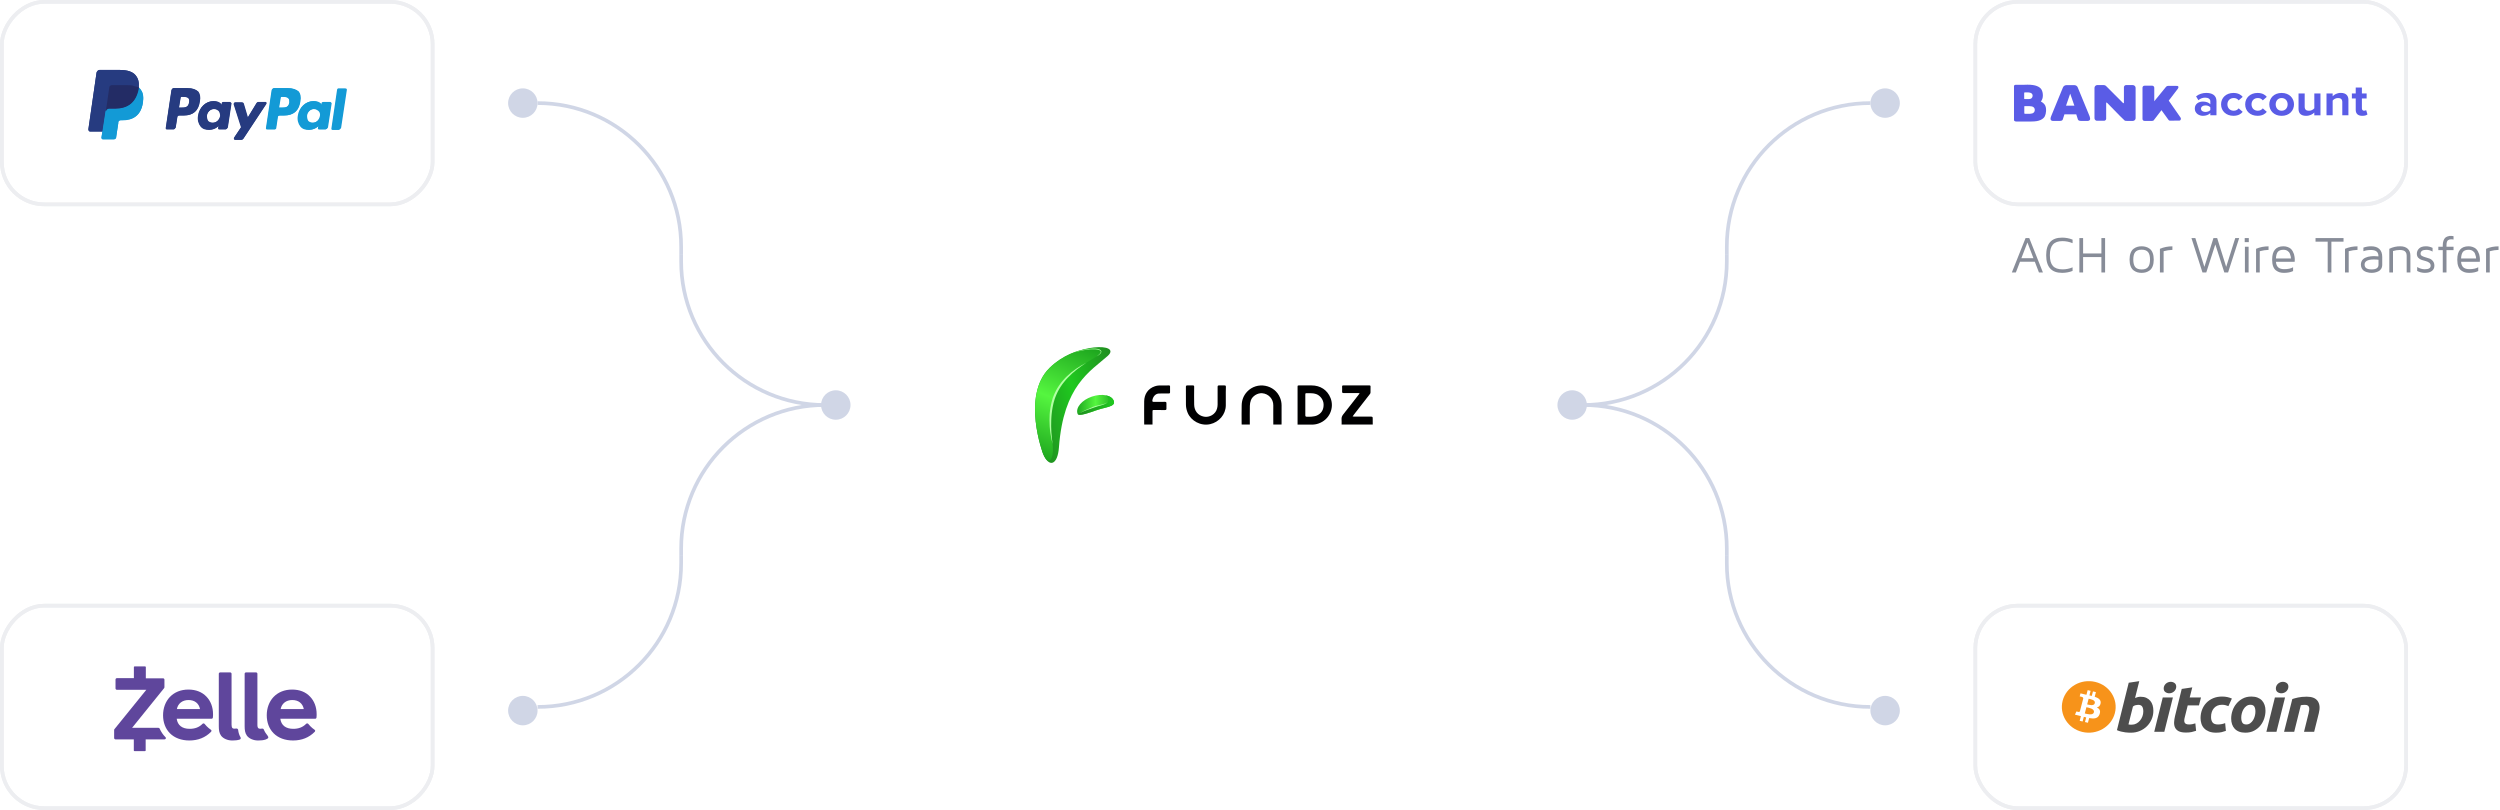 <svg width="679" height="220" viewBox="0 0 679 220" fill="none" xmlns="http://www.w3.org/2000/svg">
<g filter="url(#filter0_d)">
<rect x="251" y="82" width="152" height="56" rx="12" fill="white"/>
</g>
<rect x="-0.5" y="0.5" width="117" height="55" rx="11.5" transform="matrix(-1 0 0 1 117 0)" stroke="#EDEEF1"/>
<rect x="536.5" y="0.5" width="117" height="55" rx="11.5" stroke="#EDEEF1"/>
<rect x="-0.5" y="0.5" width="117" height="55" rx="11.5" transform="matrix(-1 0 0 1 117 0)" stroke="#EDEEF1"/>
<rect x="536.5" y="0.5" width="117" height="55" rx="11.5" stroke="#EDEEF1"/>
<rect x="-0.5" y="0.5" width="117" height="55" rx="11.5" transform="matrix(-1 0 0 1 117 164)" stroke="#EDEEF1"/>
<rect x="536.5" y="164.5" width="117" height="55" rx="11.5" stroke="#EDEEF1"/>
<rect x="-0.5" y="0.5" width="117" height="55" rx="11.5" transform="matrix(-1 0 0 1 117 164)" stroke="#EDEEF1"/>
<rect x="536.5" y="164.5" width="117" height="55" rx="11.5" stroke="#EDEEF1"/>
<path d="M546.417 74L550.143 64.662H551.147L554.859 74H553.779L552.658 71.088H548.632L547.511 74H546.417ZM549.008 70.124H552.282L550.648 65.852L549.008 70.124ZM560.068 74.109C557.184 74.109 555.741 72.514 555.741 69.324C555.741 66.134 557.184 64.539 560.068 64.539C561.066 64.539 562.014 64.719 562.912 65.079V66.05C562.023 65.676 561.112 65.489 560.178 65.489C558.993 65.489 558.125 65.797 557.573 66.412C557.022 67.027 556.746 67.998 556.746 69.324C556.746 70.65 557.022 71.621 557.573 72.236C558.125 72.852 558.993 73.159 560.178 73.159C561.13 73.159 562.042 72.977 562.912 72.612V73.583C562.019 73.934 561.082 74.109 560.103 74.109C560.089 74.109 560.077 74.109 560.068 74.109ZM564.758 74V64.662H565.77V68.846H570.739V64.662H571.744V74H570.739V69.816H565.77V74H564.758ZM578.683 72.318C578.487 71.817 578.389 71.211 578.389 70.5C578.389 69.789 578.487 69.185 578.683 68.689C578.879 68.187 579.145 67.814 579.482 67.567C579.82 67.321 580.161 67.148 580.508 67.048C580.859 66.943 581.244 66.891 581.663 66.891C582.087 66.891 582.474 66.943 582.825 67.048C583.181 67.148 583.527 67.321 583.864 67.567C584.201 67.814 584.468 68.187 584.664 68.689C584.86 69.185 584.958 69.789 584.958 70.5C584.958 71.211 584.86 71.817 584.664 72.318C584.468 72.815 584.201 73.186 583.864 73.433C583.527 73.679 583.181 73.854 582.825 73.959C582.474 74.059 582.087 74.109 581.663 74.109C581.244 74.109 580.859 74.059 580.508 73.959C580.161 73.854 579.82 73.679 579.482 73.433C579.145 73.186 578.879 72.815 578.683 72.318ZM579.94 68.456C579.58 68.884 579.4 69.566 579.4 70.5C579.4 71.434 579.58 72.116 579.94 72.544C580.3 72.972 580.877 73.186 581.67 73.186C582.463 73.186 583.039 72.975 583.399 72.551C583.764 72.127 583.946 71.443 583.946 70.5C583.946 69.557 583.764 68.873 583.399 68.449C583.039 68.025 582.463 67.814 581.67 67.814C580.877 67.814 580.3 68.028 579.94 68.456ZM586.633 74V67.574C587.686 67.128 588.816 66.904 590.023 66.904V67.868C589.258 67.886 588.463 68.007 587.638 68.231V74H586.633ZM595.198 64.662H596.258L598.712 72.476L601.173 64.662H602.185L604.632 72.476L607.093 64.662H608.159L605.151 74H604.126L601.679 66.385L599.225 74H598.192L595.198 64.662ZM609.663 65.769V64.662H610.777V65.769H609.663ZM609.718 74H610.723V67.014H609.718V74ZM612.746 74V67.574C613.799 67.128 614.929 66.904 616.137 66.904V67.868C615.371 67.886 614.576 68.007 613.751 68.231V74H612.746ZM617.114 70.596C617.114 70.587 617.114 70.571 617.114 70.548C617.114 70.525 617.114 70.507 617.114 70.493C617.114 68.091 618.137 66.891 620.184 66.891C620.612 66.891 620.999 66.959 621.346 67.096C621.697 67.228 621.975 67.385 622.18 67.567C622.385 67.75 622.565 67.989 622.72 68.285C622.875 68.577 622.984 68.825 623.048 69.03C623.116 69.235 623.169 69.484 623.205 69.775C623.242 70.058 623.26 70.236 623.26 70.309V70.609L623.232 71.102H618.14C618.203 71.803 618.418 72.314 618.782 72.633C619.147 72.947 619.687 73.105 620.402 73.105C621.419 73.105 622.218 72.931 622.802 72.585V73.624C622.127 73.948 621.309 74.109 620.348 74.109C620.334 74.109 620.32 74.109 620.307 74.109C619.896 74.109 619.521 74.061 619.179 73.966C618.837 73.866 618.5 73.695 618.167 73.453C617.839 73.212 617.581 72.849 617.395 72.366C617.208 71.879 617.114 71.288 617.114 70.596ZM618.14 70.206H622.228C622.228 70.046 622.207 69.869 622.166 69.673C622.13 69.477 622.052 69.226 621.934 68.921C621.82 68.611 621.61 68.353 621.305 68.148C621.004 67.943 620.63 67.841 620.184 67.841C619.491 67.841 618.987 68.021 618.673 68.381C618.363 68.741 618.185 69.349 618.14 70.206ZM628.899 65.64V64.662H636.501V65.64H633.206V74H632.201V65.64H628.899ZM636.904 74V67.574C637.957 67.128 639.087 66.904 640.295 66.904V67.868C639.529 67.886 638.734 68.007 637.909 68.231V74H636.904ZM641.218 71.86C641.218 71.541 641.275 71.257 641.389 71.006C641.507 70.751 641.651 70.546 641.819 70.391C641.988 70.231 642.202 70.097 642.462 69.987C642.722 69.873 642.952 69.791 643.152 69.741C643.353 69.686 643.59 69.645 643.863 69.618C644.141 69.591 644.337 69.575 644.451 69.57C644.57 69.566 644.709 69.564 644.868 69.564L645.989 69.632C645.989 69.007 645.816 68.563 645.47 68.299C645.128 68.03 644.62 67.895 643.945 67.895C643.189 67.895 642.507 68.007 641.901 68.231V67.253C642.59 67.011 643.289 66.891 644 66.891C644.98 66.891 645.727 67.139 646.242 67.636C646.757 68.128 647.015 68.85 647.015 69.803V71.901C647.015 72.348 646.91 72.731 646.7 73.05C646.495 73.364 646.229 73.592 645.9 73.733C645.577 73.875 645.271 73.973 644.984 74.027C644.702 74.082 644.422 74.109 644.144 74.109C643.929 74.109 643.708 74.096 643.48 74.068C643.257 74.041 643.002 73.98 642.715 73.884C642.432 73.784 642.186 73.658 641.977 73.508C641.767 73.353 641.587 73.134 641.437 72.852C641.291 72.564 641.218 72.234 641.218 71.86ZM642.223 71.86C642.223 72.735 642.856 73.173 644.123 73.173C644.128 73.173 644.134 73.173 644.144 73.173C645.383 73.173 646.003 72.749 646.003 71.901V70.555C645.693 70.5 645.278 70.473 644.759 70.473C643.068 70.473 642.223 70.935 642.223 71.86ZM648.936 74V67.574C649.852 67.118 650.836 66.891 651.889 66.891C652.768 66.891 653.45 67.114 653.933 67.561C654.42 68.007 654.664 68.636 654.664 69.447V74H653.652V69.447C653.652 69.251 653.632 69.078 653.591 68.928C653.55 68.773 653.47 68.609 653.352 68.436C653.233 68.262 653.042 68.13 652.777 68.039C652.513 67.943 652.18 67.895 651.779 67.895C651.191 67.895 650.578 67.989 649.94 68.176V74H648.936ZM656.414 68.921C656.414 68.36 656.617 67.882 657.022 67.485C657.433 67.089 658.057 66.891 658.896 66.891C659.493 66.891 660.09 67.034 660.687 67.321V68.333C660.153 68.014 659.593 67.855 659.005 67.855C657.952 67.855 657.426 68.21 657.426 68.921C657.426 69.162 657.553 69.358 657.809 69.509C658.064 69.655 658.376 69.778 658.745 69.878C659.114 69.974 659.483 70.09 659.853 70.227C660.222 70.363 660.534 70.596 660.789 70.924C661.049 71.247 661.179 71.662 661.179 72.168C661.179 72.774 660.951 73.25 660.495 73.597C660.044 73.939 659.417 74.109 658.615 74.109C657.84 74.109 657.136 73.934 656.503 73.583V72.517C657.173 72.927 657.863 73.132 658.574 73.132C659.636 73.132 660.167 72.811 660.167 72.168C660.167 71.822 660.039 71.55 659.784 71.355C659.529 71.159 659.217 71.013 658.848 70.917C658.479 70.817 658.109 70.71 657.74 70.596C657.371 70.477 657.057 70.281 656.797 70.008C656.542 69.73 656.414 69.368 656.414 68.921ZM662.252 67.936V67.014H663.455V66.638C663.455 66.155 663.517 65.74 663.64 65.394C663.767 65.047 663.911 64.792 664.07 64.628C664.23 64.464 664.433 64.336 664.679 64.245C664.929 64.149 665.118 64.097 665.246 64.088C665.378 64.079 665.533 64.074 665.711 64.074C665.962 64.074 666.185 64.102 666.381 64.156V65.052C666.194 65.015 666.025 64.997 665.875 64.997C665.652 64.997 665.481 65.006 665.362 65.024C665.248 65.043 665.109 65.1 664.945 65.195C664.781 65.287 664.66 65.453 664.583 65.694C664.506 65.931 664.467 66.241 664.467 66.624V67.014H666.381V67.936H664.467V74H663.455V67.936H662.252ZM667.399 70.596C667.399 70.587 667.399 70.571 667.399 70.548C667.399 70.525 667.399 70.507 667.399 70.493C667.399 68.091 668.423 66.891 670.469 66.891C670.897 66.891 671.285 66.959 671.631 67.096C671.982 67.228 672.26 67.385 672.465 67.567C672.67 67.75 672.85 67.989 673.005 68.285C673.16 68.577 673.269 68.825 673.333 69.03C673.401 69.235 673.454 69.484 673.49 69.775C673.527 70.058 673.545 70.236 673.545 70.309V70.609L673.518 71.102H668.425C668.489 71.803 668.703 72.314 669.067 72.633C669.432 72.947 669.972 73.105 670.688 73.105C671.704 73.105 672.504 72.931 673.087 72.585V73.624C672.412 73.948 671.594 74.109 670.633 74.109C670.619 74.109 670.605 74.109 670.592 74.109C670.182 74.109 669.806 74.061 669.464 73.966C669.122 73.866 668.785 73.695 668.452 73.453C668.124 73.212 667.867 72.849 667.68 72.366C667.493 71.879 667.399 71.288 667.399 70.596ZM668.425 70.206H672.513C672.513 70.046 672.492 69.869 672.451 69.673C672.415 69.477 672.337 69.226 672.219 68.921C672.105 68.611 671.895 68.353 671.59 68.148C671.289 67.943 670.915 67.841 670.469 67.841C669.776 67.841 669.272 68.021 668.958 68.381C668.648 68.741 668.47 69.349 668.425 70.206ZM675.213 74V67.574C676.266 67.128 677.396 66.904 678.604 66.904V67.868C677.838 67.886 677.043 68.007 676.218 68.231V74H675.213Z" fill="#878C98"/>
<path d="M361.38 108.11C360.506 105.916 358.614 104.681 356.218 104.681C355.106 104.681 354.008 104.681 352.896 104.681C352.42 104.681 352.42 104.681 352.42 105.141C352.42 108.399 352.42 111.67 352.42 114.929C352.42 115.047 352.42 115.152 352.42 115.323C353.717 115.323 354.974 115.31 356.218 115.323C356.867 115.336 357.475 115.244 358.084 115.034C360.996 114.062 362.478 110.895 361.38 108.11ZM357.687 112.84C357.237 113.05 356.695 113.103 356.192 113.168C355.781 113.221 355.371 113.168 354.961 113.181C354.643 113.195 354.524 113.089 354.524 112.761C354.537 111.841 354.524 110.922 354.524 109.989C354.524 109.082 354.524 108.163 354.524 107.256C354.524 106.796 354.537 106.783 355.001 106.796C355.821 106.796 356.642 106.744 357.449 107.02C358.534 107.387 359.447 108.544 359.487 109.779C359.54 111.198 358.971 112.249 357.687 112.84Z" fill="#000001"/>
<path d="M372.838 115.31C369.992 115.31 367.226 115.31 364.381 115.31C364.381 114.837 364.408 114.377 364.368 113.917C364.315 113.352 364.513 112.932 364.871 112.485C366.313 110.685 367.716 108.859 369.132 107.033C369.185 106.967 369.198 106.901 369.265 106.783C369.093 106.77 368.947 106.757 368.815 106.757C367.531 106.757 366.247 106.744 364.963 106.757C364.633 106.757 364.5 106.678 364.513 106.336C364.54 105.89 364.527 105.443 364.513 105.009C364.513 104.799 364.566 104.681 364.805 104.681C367.187 104.681 369.569 104.681 371.938 104.681C372.176 104.681 372.242 104.773 372.242 104.996C372.229 105.535 372.256 106.074 372.229 106.612C372.229 106.757 372.163 106.914 372.07 107.02C370.641 108.872 369.198 110.711 367.756 112.564C367.637 112.722 367.531 112.879 367.372 113.103C367.597 113.129 367.729 113.155 367.875 113.155C369.37 113.155 370.866 113.168 372.361 113.155C372.705 113.155 372.851 113.247 372.825 113.602C372.811 114.154 372.838 114.719 372.838 115.31Z" fill="#000001"/>
<path d="M332.927 107.782C332.927 108.57 332.94 109.345 332.927 110.133C332.887 112.603 331.061 114.666 328.665 115.205C326.085 115.783 323.477 114.272 322.578 112.13C322.286 111.434 322.114 110.711 322.101 109.962C322.075 108.333 322.101 106.717 322.088 105.088C322.088 104.76 322.207 104.668 322.511 104.681C322.988 104.707 323.477 104.707 323.954 104.681C324.258 104.668 324.338 104.786 324.338 105.062C324.324 106.691 324.298 108.307 324.338 109.936C324.377 111.539 325.304 112.84 327.011 113.168C328.44 113.444 330.174 112.564 330.571 110.895C330.651 110.554 330.703 110.212 330.703 109.871C330.717 108.281 330.717 106.691 330.703 105.101C330.703 104.786 330.783 104.668 331.114 104.681C331.577 104.707 332.053 104.707 332.53 104.681C332.887 104.655 332.967 104.799 332.953 105.128C332.914 106.008 332.927 106.888 332.927 107.782Z" fill="#000001"/>
<path d="M348.064 115.31C347.31 115.31 346.595 115.31 345.828 115.31C345.828 115.166 345.828 115.021 345.828 114.89C345.828 113.3 345.801 111.71 345.828 110.121C345.854 108.347 344.531 106.928 342.784 106.797C341.58 106.705 340.163 107.546 339.74 108.715C339.568 109.188 339.462 109.713 339.462 110.213C339.422 111.763 339.449 113.326 339.449 114.877C339.449 115.008 339.449 115.153 339.449 115.31C338.694 115.31 337.98 115.31 337.239 115.31C337.225 115.192 337.225 115.074 337.225 114.969C337.225 113.34 337.199 111.724 337.239 110.094C337.265 108.702 337.728 107.454 338.694 106.403C341.381 103.512 346.238 104.419 347.681 108.071C347.932 108.715 348.078 109.372 348.078 110.081C348.064 111.697 348.078 113.313 348.078 114.916C348.064 115.034 348.064 115.166 348.064 115.31Z" fill="#000001"/>
<path d="M313.021 115.311C312.24 115.311 311.525 115.311 310.771 115.311C310.758 115.18 310.758 115.049 310.758 114.93C310.758 112.96 310.731 110.976 310.758 109.005C310.784 107.1 311.79 105.523 313.683 104.906C314.04 104.788 314.411 104.709 314.781 104.696C315.681 104.669 316.568 104.696 317.468 104.682C317.719 104.682 317.799 104.774 317.785 105.011C317.772 105.51 317.772 106.023 317.785 106.522C317.799 106.785 317.693 106.863 317.428 106.863C316.554 106.863 315.681 106.877 314.821 106.877C313.802 106.877 313.1 107.796 312.981 108.755C312.942 109.031 313.047 109.15 313.352 109.15C314.358 109.136 315.35 109.163 316.356 109.136C316.687 109.136 316.819 109.215 316.806 109.557C316.779 110.017 316.779 110.463 316.806 110.923C316.832 111.291 316.687 111.383 316.343 111.37C315.403 111.344 314.463 111.357 313.524 111.357C313.021 111.357 313.021 111.357 313.021 111.869C313.021 112.868 313.021 113.853 313.021 114.852C313.021 114.996 313.021 115.141 313.021 115.311Z" fill="#000001"/>
<path d="M302.525 108.977C302.948 110.449 300.394 110.54 297.959 111.381C295.458 112.235 292.93 113.168 292.652 112.34C292.096 110.711 293.843 108.635 296.569 107.716C299.296 106.783 302.048 107.322 302.525 108.977Z" fill="url(#paint0_linear)"/>
<path d="M302.525 108.977C302.287 108.136 301.453 107.584 300.342 107.361C300.673 107.624 300.911 107.952 301.03 108.333C301.453 109.805 298.899 109.897 296.464 110.738C295.194 111.171 293.817 111.92 292.719 112.446C293.222 113.05 295.604 112.183 297.96 111.368C300.395 110.541 302.962 110.462 302.525 108.977Z" fill="url(#paint1_linear)"/>
<path d="M283.295 123.245C284.989 127.266 287.279 126.188 287.61 121.511C288.84 104.655 296.185 100.818 300.844 96.68C304.827 93.132 292.149 92.962 285.055 99.938C277.366 107.506 283.295 123.245 283.295 123.245Z" fill="url(#paint2_linear)"/>
<path d="M283.295 123.245C285.002 127.371 286.564 124.231 285.744 119.632C282.819 103.012 293.552 99.833 298.594 96.299C301.254 94.42 292.149 92.961 285.055 99.938C277.366 107.506 283.295 123.245 283.295 123.245Z" fill="url(#paint3_linear)"/>
<path d="M285.89 120.605C285.599 119.567 285.4 118.489 285.255 117.412L285.162 116.597L285.096 115.783C285.069 115.244 285.043 114.692 285.043 114.154C285.043 113.063 285.096 111.973 285.281 110.882L285.347 110.475L285.427 110.068C285.48 109.805 285.533 109.529 285.599 109.266L285.824 108.478C285.837 108.412 285.863 108.347 285.877 108.281L285.943 108.084L286.088 107.69C286.486 106.665 286.975 105.666 287.61 104.76C287.756 104.523 287.928 104.313 288.087 104.09L288.338 103.761L288.603 103.446C288.775 103.236 288.96 103.026 289.146 102.828L289.437 102.526C289.529 102.421 289.622 102.329 289.728 102.237C290.509 101.475 291.369 100.779 292.269 100.161C293.169 99.544 294.108 98.992 295.075 98.493C294.175 99.097 293.275 99.715 292.428 100.385C291.581 101.055 290.773 101.777 290.046 102.553C289.675 102.947 289.318 103.341 289 103.761L288.749 104.077L288.51 104.392C288.352 104.615 288.193 104.825 288.06 105.049C287.478 105.942 287.002 106.901 286.631 107.887L286.499 108.255L286.433 108.438C286.406 108.504 286.393 108.57 286.38 108.636L286.155 109.398C286.088 109.647 286.036 109.91 285.983 110.173L285.903 110.567L285.837 110.961L285.771 111.355C285.744 111.487 285.731 111.618 285.718 111.749L285.625 112.551C285.599 112.814 285.586 113.089 285.559 113.352C285.533 113.615 285.533 113.891 285.519 114.154C285.44 116.308 285.572 118.463 285.89 120.605Z" fill="#B2FFA4"/>
<path d="M291.355 95.812C292.136 95.537 292.944 95.3 293.764 95.116C294.585 94.932 295.405 94.775 296.239 94.709C296.662 94.669 297.073 94.656 297.496 94.683C297.92 94.709 298.343 94.761 298.74 94.972C298.793 94.998 298.833 95.037 298.873 95.064C298.912 95.09 298.965 95.129 299.005 95.182C299.084 95.274 299.137 95.392 299.124 95.523C299.124 95.642 299.071 95.747 299.018 95.852C298.965 95.944 298.899 96.036 298.82 96.101C298.515 96.404 298.158 96.627 297.801 96.837C297.973 96.719 298.131 96.588 298.29 96.456C298.449 96.325 298.608 96.18 298.727 96.036C298.859 95.878 298.978 95.707 298.978 95.537C298.978 95.445 298.939 95.366 298.886 95.313C298.859 95.287 298.82 95.261 298.78 95.221C298.74 95.195 298.701 95.169 298.661 95.142C298.489 95.05 298.29 94.998 298.092 94.958C297.893 94.919 297.695 94.893 297.483 94.88C297.073 94.853 296.662 94.853 296.239 94.88C295.405 94.932 294.585 95.05 293.764 95.221C293.354 95.3 292.957 95.405 292.547 95.51C292.163 95.576 291.752 95.694 291.355 95.812Z" fill="#B2FFA4"/>
<path d="M293.236 112.209C293.832 111.841 294.454 111.539 295.089 111.25C295.724 110.961 296.373 110.685 297.021 110.435C297.352 110.304 297.696 110.225 298.04 110.146L299.059 109.923C299.404 109.844 299.734 109.765 300.065 109.647C300.383 109.529 300.714 109.384 300.939 109.108C300.74 109.397 300.423 109.581 300.105 109.726C299.787 109.87 299.443 109.976 299.112 110.081L298.107 110.37C297.935 110.422 297.776 110.475 297.617 110.527C297.458 110.58 297.299 110.646 297.127 110.698C296.466 110.908 295.804 111.132 295.155 111.381C294.494 111.618 293.845 111.881 293.236 112.209Z" fill="#B2FFA4"/>
<path d="M185 69V67C185 45.461 167.539 28 146 28V28" stroke="#D0D6E6"/>
<path d="M469 69V67C469 45.461 486.461 28 508 28V28" stroke="#D0D6E6"/>
<path d="M185 151V149C185 127.461 202.461 110 224 110V110" stroke="#D0D6E6"/>
<path d="M469 151V149C469 127.461 451.539 110 430 110V110" stroke="#D0D6E6"/>
<path d="M185 69L185 71C185 92.539 202.461 110 224 110V110" stroke="#D0D6E6"/>
<path d="M469 69L469 71C469 92.539 451.539 110 430 110V110" stroke="#D0D6E6"/>
<path d="M185 151L185 153C185 174.539 167.539 192 146 192V192" stroke="#D0D6E6"/>
<path d="M469 151L469 153C469 174.539 486.461 192 508 192V192" stroke="#D0D6E6"/>
<circle cx="142" cy="28" r="4" transform="rotate(-180 142 28)" fill="#D0D6E6"/>
<circle r="4" transform="matrix(1 0 0 -1 512 28)" fill="#D0D6E6"/>
<circle cx="142" cy="193" r="4" transform="rotate(-180 142 193)" fill="#D0D6E6"/>
<circle r="4" transform="matrix(1 0 0 -1 512 193)" fill="#D0D6E6"/>
<circle r="4" transform="matrix(-1 0 0 1 227 110)" fill="#D0D6E6"/>
<circle cx="427" cy="110" r="4" fill="#D0D6E6"/>
<path d="M574.396 193.693C573.42 197.443 569.455 199.726 565.539 198.79C561.625 197.855 559.242 194.057 560.219 190.307C561.195 186.557 565.16 184.275 569.074 185.209C572.99 186.144 575.372 189.943 574.396 193.693Z" fill="#F7931A"/>
<path d="M570.53 191.003C570.675 190.071 569.935 189.57 568.923 189.236L569.251 187.975L568.449 187.783L568.129 189.012C567.919 188.961 567.702 188.914 567.487 188.867L567.809 187.63L567.008 187.439L566.679 188.7C566.505 188.662 566.333 188.625 566.167 188.585L566.168 188.581L565.062 188.317L564.849 189.137C564.849 189.137 565.444 189.267 565.431 189.276C565.756 189.353 565.815 189.559 565.805 189.722L565.431 191.16C565.453 191.165 565.482 191.173 565.514 191.185C565.487 191.179 565.459 191.172 565.429 191.165L564.905 193.179C564.865 193.273 564.765 193.415 564.538 193.361C564.546 193.372 563.955 193.222 563.955 193.222L563.557 194.101L564.6 194.35C564.794 194.397 564.984 194.445 565.172 194.491L564.84 195.768L565.641 195.959L565.969 194.696C566.188 194.753 566.401 194.806 566.608 194.855L566.281 196.112L567.083 196.303L567.415 195.03C568.782 195.277 569.81 195.177 570.243 193.993C570.592 193.039 570.226 192.489 569.506 192.13C570.03 192.015 570.425 191.684 570.53 191.003ZM568.698 193.463C568.45 194.417 566.774 193.901 566.23 193.772L566.67 192.081C567.214 192.211 568.957 192.469 568.698 193.463ZM568.946 190.989C568.72 191.856 567.324 191.416 566.872 191.308L567.271 189.774C567.724 189.882 569.181 190.084 568.946 190.989Z" fill="white"/>
<path d="M597.672 195.03C597.672 194.228 597.807 193.471 598.078 192.762C598.349 192.053 598.739 191.433 599.245 190.901C599.749 190.371 600.363 189.951 601.086 189.643C601.805 189.337 602.61 189.183 603.498 189.183C604.054 189.183 604.55 189.233 604.987 189.334C605.425 189.436 605.822 189.567 606.181 189.732L605.237 191.788C604.99 191.693 604.734 191.608 604.469 191.532C604.204 191.453 603.881 191.416 603.498 191.416C602.585 191.416 601.862 191.717 601.325 192.319C600.789 192.921 600.519 193.731 600.519 194.747C600.519 195.349 600.655 195.836 600.927 196.208C601.198 196.581 601.699 196.766 602.425 196.766C602.784 196.766 603.13 196.73 603.461 196.66C603.795 196.589 604.09 196.5 604.349 196.395L604.554 198.503C604.208 198.631 603.826 198.747 603.407 198.849C602.987 198.947 602.487 198.998 601.908 198.998C601.143 198.998 600.496 198.891 599.966 198.68C599.436 198.466 598.998 198.181 598.654 197.821C598.307 197.459 598.058 197.037 597.904 196.553C597.75 196.069 597.672 195.561 597.672 195.03ZM609.833 198.998C609.179 198.998 608.612 198.903 608.13 198.714C607.65 198.525 607.253 198.26 606.938 197.917C606.623 197.575 606.388 197.17 606.226 196.704C606.065 196.237 605.987 195.721 605.987 195.155C605.987 194.445 606.106 193.736 606.347 193.028C606.586 192.319 606.941 191.682 607.411 191.115C607.877 190.548 608.453 190.084 609.13 189.723C609.807 189.363 610.585 189.183 611.459 189.183C612.101 189.183 612.665 189.278 613.153 189.467C613.639 189.656 614.039 189.923 614.356 190.264C614.668 190.608 614.906 191.011 615.066 191.478C615.227 191.944 615.307 192.461 615.307 193.028C615.307 193.735 615.189 194.445 614.956 195.155C614.723 195.861 614.377 196.5 613.92 197.068C613.464 197.634 612.894 198.097 612.21 198.457C611.526 198.818 610.733 198.998 609.833 198.998ZM581.415 189.236C582.008 189.236 582.52 189.337 582.95 189.537C583.383 189.739 583.739 190.01 584.026 190.352C584.308 190.695 584.518 191.097 584.654 191.557C584.788 192.018 584.856 192.514 584.856 193.045C584.856 193.861 584.7 194.631 584.385 195.357C584.07 196.085 583.643 196.715 583.099 197.254C582.556 197.791 581.915 198.215 581.175 198.528C580.437 198.841 579.634 198.998 578.772 198.998C578.661 198.998 578.465 198.995 578.188 198.989C577.911 198.984 577.593 198.956 577.237 198.91C576.878 198.862 576.499 198.791 576.099 198.696C575.699 198.603 575.319 198.473 574.961 198.307L578.161 185.428L581.027 185.002L579.881 189.573C580.127 189.467 580.374 189.385 580.62 189.325C580.867 189.266 581.132 189.236 581.415 189.236ZM594.721 189.433H597.792L597.238 191.593H594.185L593.372 194.853C593.297 195.124 593.255 195.378 593.243 195.614C593.23 195.851 593.261 196.054 593.335 196.226C593.408 196.397 593.541 196.53 593.732 196.623C593.923 196.718 594.197 196.766 594.555 196.766C594.851 196.766 595.138 196.739 595.416 196.686C595.693 196.634 595.973 196.561 596.257 196.465L596.461 198.485C596.091 198.615 595.691 198.727 595.259 198.821C594.827 198.916 594.315 198.962 593.723 198.962C592.873 198.962 592.213 198.841 591.744 198.601C591.275 198.358 590.943 198.027 590.745 197.607C590.549 197.189 590.461 196.707 590.486 196.164C590.511 195.62 590.597 195.048 590.745 194.445L592.558 187.111L595.425 186.686L594.721 189.433ZM587.828 198.751H585.091L587.403 189.433H590.159L587.828 198.751ZM618.29 198.751H615.55L617.862 189.433H620.619L618.29 198.751ZM622.592 189.857C622.8 189.799 623.032 189.729 623.285 189.652C623.538 189.576 623.821 189.505 624.137 189.442C624.45 189.376 624.802 189.322 625.19 189.281C625.578 189.239 626.021 189.218 626.512 189.218C627.956 189.218 628.951 189.621 629.5 190.424C630.049 191.227 630.144 192.326 629.788 193.719L628.529 198.75H625.773L626.994 193.825C627.068 193.517 627.127 193.22 627.17 192.93C627.213 192.642 627.211 192.388 627.16 192.168C627.111 191.951 626.997 191.774 626.819 191.636C626.638 191.501 626.365 191.433 625.995 191.433C625.638 191.433 625.275 191.469 624.904 191.54L623.11 198.75H620.353L622.592 189.857ZM579.011 196.82C579.443 196.82 579.85 196.718 580.232 196.518C580.615 196.318 580.946 196.048 581.223 195.712C581.5 195.374 581.719 194.994 581.879 194.569C582.039 194.144 582.12 193.701 582.12 193.239C582.12 192.672 582.021 192.23 581.824 191.911C581.626 191.593 581.262 191.432 580.732 191.432C580.559 191.432 580.335 191.464 580.058 191.521C579.78 191.581 579.531 191.706 579.307 191.894L578.087 196.747C578.161 196.76 578.226 196.772 578.282 196.783C578.336 196.795 578.396 196.803 578.456 196.809C578.519 196.816 578.591 196.82 578.679 196.82C578.766 196.82 578.876 196.82 579.011 196.82ZM611.201 191.416C610.795 191.416 610.436 191.529 610.129 191.752C609.821 191.977 609.562 192.261 609.353 192.603C609.142 192.946 608.986 193.321 608.88 193.728C608.775 194.136 608.724 194.521 608.724 194.888C608.724 195.479 608.823 195.939 609.019 196.271C609.218 196.601 609.574 196.766 610.092 196.766C610.499 196.766 610.856 196.654 611.165 196.429C611.472 196.205 611.731 195.922 611.941 195.579C612.151 195.237 612.309 194.862 612.415 194.454C612.518 194.047 612.571 193.659 612.571 193.294C612.571 192.704 612.472 192.242 612.274 191.911C612.077 191.582 611.719 191.416 611.201 191.416ZM589.16 188.298C588.778 188.298 588.432 188.189 588.125 187.971C587.815 187.754 587.661 187.419 587.661 186.969C587.661 186.722 587.714 186.489 587.818 186.27C587.924 186.051 588.062 185.863 588.235 185.703C588.408 185.544 588.608 185.417 588.835 185.322C589.064 185.228 589.308 185.181 589.567 185.181C589.949 185.181 590.294 185.29 590.602 185.508C590.91 185.727 591.064 186.061 591.064 186.509C591.064 186.758 591.012 186.991 590.907 187.209C590.803 187.428 590.664 187.617 590.491 187.777C590.32 187.936 590.118 188.062 589.891 188.157C589.662 188.252 589.419 188.298 589.16 188.298ZM619.62 188.298C619.238 188.298 618.891 188.189 618.585 187.971C618.276 187.754 618.122 187.419 618.122 186.969C618.122 186.722 618.175 186.489 618.279 186.27C618.384 186.051 618.523 185.863 618.696 185.703C618.868 185.544 619.07 185.417 619.297 185.322C619.524 185.228 619.768 185.181 620.026 185.181C620.409 185.181 620.755 185.29 621.063 185.508C621.371 185.727 621.526 186.061 621.526 186.509C621.526 186.758 621.471 186.991 621.368 187.209C621.264 187.428 621.125 187.617 620.953 187.777C620.779 187.936 620.579 188.062 620.352 188.157C620.123 188.252 619.88 188.298 619.62 188.298Z" fill="#4D4D4D"/>
<path d="M78.272 23.926H74.483C74.26 23.926 74.037 24.161 73.925 24.395L72.365 34.715C72.365 34.95 72.477 35.067 72.7 35.067H74.706C74.928 35.067 75.04 34.95 75.04 34.715L75.486 31.784C75.486 31.549 75.709 31.314 76.043 31.314H77.269C79.832 31.314 81.281 30.024 81.615 27.444C81.838 26.389 81.615 25.451 81.169 24.864C80.501 24.278 79.498 23.926 78.272 23.926ZM78.718 27.796C78.495 29.203 77.492 29.203 76.489 29.203H75.82L76.266 26.506C76.266 26.389 76.377 26.272 76.6 26.272H76.823C77.492 26.272 78.16 26.272 78.495 26.741C78.718 26.858 78.718 27.21 78.718 27.796Z" fill="#139AD6"/>
<path d="M50.971 23.926H47.182C46.959 23.926 46.736 24.161 46.625 24.395L45.065 34.715C45.065 34.95 45.176 35.067 45.399 35.067H47.182C47.405 35.067 47.628 34.833 47.739 34.598L48.185 31.784C48.185 31.549 48.408 31.314 48.742 31.314H49.968C52.531 31.314 53.98 30.024 54.314 27.444C54.537 26.389 54.314 25.451 53.869 24.864C53.2 24.278 52.308 23.926 50.971 23.926ZM51.417 27.796C51.194 29.203 50.191 29.203 49.188 29.203H48.631L49.077 26.506C49.077 26.389 49.188 26.272 49.411 26.272H49.634C50.302 26.272 50.971 26.272 51.305 26.741C51.417 26.858 51.528 27.21 51.417 27.796Z" fill="#263B80"/>
<path d="M62.452 27.678H60.669C60.557 27.678 60.334 27.796 60.334 27.913L60.223 28.499L60.111 28.265C59.666 27.678 58.886 27.444 57.994 27.444C55.988 27.444 54.205 29.085 53.871 31.314C53.648 32.486 53.982 33.542 54.539 34.245C55.096 34.949 55.877 35.184 56.88 35.184C58.551 35.184 59.443 34.128 59.443 34.128L59.331 34.715C59.331 34.949 59.443 35.066 59.666 35.066H61.337C61.56 35.066 61.783 34.832 61.895 34.597L62.898 28.03C62.786 27.913 62.563 27.678 62.452 27.678ZM59.889 31.431C59.666 32.486 58.886 33.307 57.771 33.307C57.214 33.307 56.768 33.073 56.545 32.838C56.322 32.486 56.211 32.017 56.211 31.431C56.322 30.375 57.214 29.555 58.217 29.555C58.774 29.555 59.108 29.789 59.443 30.024C59.777 30.375 59.889 30.962 59.889 31.431Z" fill="#263B80"/>
<path d="M89.641 27.678H87.858C87.747 27.678 87.524 27.796 87.524 27.913L87.412 28.499L87.301 28.265C86.855 27.678 86.075 27.444 85.183 27.444C83.177 27.444 81.394 29.085 81.06 31.314C80.837 32.486 81.171 33.542 81.729 34.245C82.286 34.949 83.066 35.184 84.069 35.184C85.741 35.184 86.632 34.128 86.632 34.128L86.521 34.715C86.521 34.949 86.632 35.066 86.855 35.066H88.527C88.75 35.066 88.973 34.832 89.084 34.597L90.087 28.03C89.976 27.913 89.864 27.678 89.641 27.678ZM87.078 31.431C86.855 32.486 86.075 33.307 84.961 33.307C84.403 33.307 83.958 33.073 83.735 32.838C83.512 32.486 83.4 32.017 83.4 31.431C83.512 30.375 84.403 29.555 85.406 29.555C85.964 29.555 86.298 29.789 86.632 30.024C87.078 30.375 87.189 30.962 87.078 31.431Z" fill="#139AD6"/>
<path d="M72.144 27.677H70.249C70.026 27.677 69.915 27.795 69.803 27.912L67.352 31.899L66.237 28.147C66.126 27.912 66.014 27.795 65.68 27.795H63.897C63.674 27.795 63.562 28.029 63.562 28.264L65.569 34.479L63.674 37.294C63.562 37.528 63.674 37.88 63.897 37.88H65.68C65.903 37.88 66.014 37.763 66.126 37.646L72.255 28.381C72.59 28.029 72.367 27.677 72.144 27.677Z" fill="#263B80"/>
<path d="M91.757 24.277L90.197 34.832C90.197 35.066 90.309 35.183 90.532 35.183H92.092C92.315 35.183 92.538 34.949 92.649 34.714L94.209 24.395C94.209 24.16 94.098 24.043 93.875 24.043H92.092C91.98 23.925 91.869 24.043 91.757 24.277Z" fill="#139AD6"/>
<path d="M36.816 20.407C36.036 19.469 34.587 19 32.581 19H27.009C26.675 19 26.34 19.352 26.229 19.704L24 35.066C24 35.418 24.223 35.653 24.446 35.653H27.901L28.792 29.906V30.141C28.904 29.789 29.238 29.437 29.572 29.437H31.244C34.476 29.437 36.928 28.03 37.708 24.16C37.708 24.043 37.708 23.925 37.708 23.808C37.596 23.808 37.596 23.808 37.708 23.808C37.819 22.284 37.596 21.345 36.816 20.407Z" fill="#263B80"/>
<path d="M37.594 23.809C37.594 23.926 37.594 24.044 37.594 24.161C36.814 28.148 34.363 29.438 31.131 29.438H29.459C29.125 29.438 28.79 29.79 28.679 30.142L27.564 37.295C27.564 37.53 27.676 37.764 28.01 37.764H30.908C31.242 37.764 31.576 37.53 31.576 37.178V37.061L32.134 33.425V33.191C32.134 32.839 32.468 32.604 32.802 32.604H33.248C36.034 32.604 38.263 31.432 38.82 27.913C39.043 26.506 38.932 25.216 38.263 24.395C38.152 24.161 37.929 23.926 37.594 23.809Z" fill="#139AD6"/>
<path d="M36.817 23.457C36.706 23.457 36.594 23.34 36.483 23.34C36.371 23.34 36.26 23.34 36.148 23.222C35.703 23.105 35.257 23.105 34.7 23.105H30.353C30.242 23.105 30.13 23.105 30.019 23.222C29.796 23.34 29.684 23.574 29.684 23.808L28.793 29.907V30.141C28.904 29.789 29.239 29.438 29.573 29.438H31.245C34.477 29.438 36.928 28.03 37.709 24.16C37.709 24.043 37.709 23.926 37.82 23.808C37.597 23.691 37.486 23.574 37.263 23.574C36.928 23.457 36.928 23.457 36.817 23.457Z" fill="#232C65"/>
<path d="M78.11 23.958H74.332C74.11 23.958 73.887 24.194 73.776 24.43L72.221 34.815C72.221 35.051 72.332 35.169 72.554 35.169H74.554C74.776 35.169 74.887 35.051 74.887 34.815L75.332 31.865C75.332 31.629 75.554 31.393 75.887 31.393H77.11C79.665 31.393 81.11 30.094 81.443 27.498C81.665 26.436 81.443 25.492 80.999 24.902C80.332 24.312 79.332 23.958 78.11 23.958ZM78.554 27.852C78.332 29.268 77.332 29.268 76.332 29.268H75.665L76.11 26.554C76.11 26.436 76.221 26.318 76.443 26.318H76.665C77.332 26.318 77.999 26.318 78.332 26.79C78.554 26.908 78.554 27.262 78.554 27.852Z" fill="#139AD6"/>
<path d="M50.891 23.958H47.113C46.891 23.958 46.669 24.194 46.557 24.43L45.002 34.815C45.002 35.051 45.113 35.169 45.335 35.169H47.113C47.335 35.169 47.557 34.933 47.669 34.697L48.113 31.865C48.113 31.629 48.335 31.393 48.669 31.393H49.891C52.447 31.393 53.891 30.094 54.224 27.498C54.447 26.436 54.224 25.492 53.78 24.902C53.113 24.312 52.224 23.958 50.891 23.958ZM51.335 27.852C51.113 29.268 50.113 29.268 49.113 29.268H48.557L49.002 26.554C49.002 26.436 49.113 26.318 49.335 26.318H49.557C50.224 26.318 50.891 26.318 51.224 26.79C51.335 26.908 51.446 27.262 51.335 27.852Z" fill="#263B80"/>
<path d="M62.336 27.733H60.558C60.447 27.733 60.225 27.851 60.225 27.969L60.114 28.559L60.003 28.323C59.558 27.733 58.781 27.497 57.892 27.497C55.892 27.497 54.114 29.15 53.781 31.392C53.558 32.572 53.892 33.634 54.447 34.342C55.003 35.05 55.781 35.286 56.781 35.286C58.447 35.286 59.336 34.224 59.336 34.224L59.225 34.814C59.225 35.05 59.336 35.168 59.558 35.168H61.225C61.447 35.168 61.669 34.932 61.781 34.696L62.781 28.087C62.669 27.969 62.447 27.733 62.336 27.733ZM59.781 31.51C59.558 32.572 58.781 33.398 57.669 33.398C57.114 33.398 56.669 33.162 56.447 32.926C56.225 32.572 56.114 32.1 56.114 31.51C56.225 30.448 57.114 29.622 58.114 29.622C58.669 29.622 59.003 29.858 59.336 30.094C59.669 30.448 59.781 31.038 59.781 31.51Z" fill="#263B80"/>
<path d="M89.445 27.733H87.668C87.557 27.733 87.334 27.851 87.334 27.969L87.223 28.559L87.112 28.323C86.668 27.733 85.89 27.497 85.001 27.497C83.001 27.497 81.223 29.149 80.89 31.392C80.668 32.572 81.001 33.634 81.557 34.342C82.112 35.05 82.89 35.286 83.89 35.286C85.557 35.286 86.445 34.224 86.445 34.224L86.334 34.814C86.334 35.05 86.445 35.168 86.668 35.168H88.334C88.557 35.168 88.779 34.932 88.89 34.696L89.89 28.087C89.779 27.969 89.668 27.733 89.445 27.733ZM86.89 31.51C86.668 32.572 85.89 33.398 84.779 33.398C84.223 33.398 83.779 33.162 83.557 32.926C83.334 32.572 83.223 32.1 83.223 31.51C83.334 30.448 84.223 29.622 85.223 29.622C85.779 29.622 86.112 29.858 86.445 30.094C86.89 30.448 87.001 31.038 86.89 31.51Z" fill="#139AD6"/>
<path d="M72.001 27.733H70.112C69.89 27.733 69.779 27.851 69.668 27.969L67.223 31.981L66.112 28.205C66.001 27.969 65.89 27.851 65.556 27.851H63.779C63.556 27.851 63.445 28.087 63.445 28.323L65.445 34.578L63.556 37.41C63.445 37.646 63.556 38 63.779 38H65.556C65.779 38 65.89 37.882 66.001 37.764L72.112 28.441C72.445 28.087 72.223 27.733 72.001 27.733Z" fill="#263B80"/>
<path d="M91.556 24.311L90 34.932C90 35.168 90.111 35.286 90.333 35.286H91.889C92.111 35.286 92.333 35.05 92.445 34.814L94 24.429C94 24.193 93.889 24.075 93.667 24.075H91.889C91.778 23.957 91.667 24.075 91.556 24.311Z" fill="#139AD6"/>
<path d="M36.778 20.416C36 19.472 34.556 19 32.556 19H27C26.667 19 26.333 19.354 26.222 19.708L24 35.168C24 35.522 24.222 35.758 24.444 35.758H27.889L28.778 29.976V30.212C28.889 29.858 29.222 29.503 29.556 29.503H31.222C34.444 29.503 36.889 28.087 37.667 24.193C37.667 24.075 37.667 23.957 37.667 23.839C37.556 23.839 37.556 23.839 37.667 23.839C37.778 22.305 37.556 21.36 36.778 20.416Z" fill="#263B80"/>
<path d="M37.555 23.84C37.555 23.957 37.555 24.076 37.555 24.194C36.777 28.206 34.333 29.504 31.11 29.504H29.444C29.11 29.504 28.777 29.858 28.666 30.212L27.555 37.411C27.555 37.647 27.666 37.883 27.999 37.883H30.888C31.221 37.883 31.555 37.647 31.555 37.293V37.175L32.11 33.517V33.281C32.11 32.927 32.444 32.691 32.777 32.691H33.221C35.999 32.691 38.221 31.511 38.777 27.97C38.999 26.554 38.888 25.256 38.221 24.43C38.11 24.194 37.888 23.957 37.555 23.84Z" fill="#139AD6"/>
<path d="M36.779 23.485C36.668 23.485 36.557 23.367 36.446 23.367C36.335 23.367 36.224 23.367 36.113 23.249C35.668 23.131 35.224 23.131 34.668 23.131H30.335C30.224 23.131 30.113 23.131 30.002 23.249C29.779 23.367 29.668 23.603 29.668 23.839L28.779 29.976V30.212C28.89 29.858 29.224 29.504 29.557 29.504H31.224C34.446 29.504 36.891 28.088 37.668 24.193C37.668 24.075 37.668 23.957 37.779 23.839C37.557 23.721 37.446 23.603 37.224 23.603C36.891 23.485 36.891 23.485 36.779 23.485Z" fill="#232C65"/>
<path d="M65.341 200.28C64.987 199.682 64.767 199.019 64.678 198.228C64.656 198.121 64.612 198.014 64.502 197.95C64.436 197.907 64.347 197.865 64.259 197.865C64.237 197.865 64.215 197.865 64.171 197.865C64.016 197.886 63.862 197.907 63.73 197.907C63.266 197.907 62.891 197.822 62.891 196.86V195.941V182.987C62.891 182.795 62.714 182.624 62.516 182.624H59.801C59.602 182.624 59.426 182.795 59.426 182.987V197.223C59.426 198.292 59.536 199.105 60.044 199.81C60.662 200.644 61.898 201.114 63.023 201.114C63.089 201.114 63.134 201.114 63.2 201.114C63.884 201.114 64.568 201.05 65.12 200.857C65.23 200.815 65.319 200.729 65.363 200.622C65.407 200.515 65.385 200.387 65.341 200.28Z" fill="#5F469C"/>
<path d="M72.691 199.831C72.184 199.126 72.029 198.997 71.698 198.249C71.654 198.142 71.632 198.035 71.522 197.971C71.455 197.929 71.367 197.886 71.279 197.886C71.257 197.886 71.234 197.886 71.19 197.886C71.036 197.907 70.881 197.929 70.749 197.929C70.285 197.929 69.91 197.843 69.91 196.881V195.962V182.987C69.91 182.795 69.734 182.624 69.535 182.624H66.82C66.622 182.624 66.445 182.795 66.445 182.987V197.223C66.445 198.292 66.556 199.104 67.063 199.81C67.681 200.643 68.917 201.114 70.043 201.114C70.109 201.114 70.153 201.114 70.219 201.114C70.903 201.114 71.566 201.049 72.139 200.857C72.25 200.814 72.669 200.622 72.757 200.536C73.022 200.28 72.757 199.938 72.691 199.831Z" fill="#5F469C"/>
<path d="M48.039 192.586C48.326 191.089 49.518 190.127 51.195 190.127C52.872 190.127 54.02 191.025 54.329 192.586H48.039ZM51.173 187.285C49.12 187.285 47.377 187.99 46.119 189.315C44.949 190.555 44.287 192.329 44.287 194.253C44.287 196.219 44.927 197.908 46.141 199.148C47.421 200.43 49.253 201.114 51.438 201.114C53.799 201.114 55.786 200.324 57.331 198.742C57.463 198.592 57.485 198.336 57.309 198.229C57.154 198.122 56.337 197.588 55.543 196.583C55.455 196.519 55.388 196.476 55.278 196.476C55.19 196.476 55.079 196.519 55.013 196.583C54.086 197.545 52.895 197.951 51.526 197.951C49.496 197.951 48.238 197.01 47.995 195.215H57.441C57.64 195.215 57.794 195.087 57.816 194.894C57.86 194.595 57.86 194.274 57.86 193.954C57.86 192.073 57.22 190.384 56.073 189.208C54.859 187.926 53.159 187.285 51.173 187.285Z" fill="#5F469C"/>
<path d="M76.223 192.586C76.51 191.089 77.702 190.127 79.379 190.127C81.057 190.127 82.204 191.025 82.513 192.586H76.223ZM79.335 187.285C77.283 187.285 75.539 187.99 74.281 189.315C73.111 190.555 72.449 192.329 72.449 194.253C72.449 196.219 73.089 197.908 74.303 199.148C75.583 200.43 77.415 201.114 79.6 201.114C81.962 201.114 83.948 200.324 85.493 198.742C85.625 198.592 85.647 198.336 85.471 198.229C85.316 198.122 84.5 197.588 83.705 196.583C83.617 196.519 83.55 196.476 83.44 196.476H83.418C83.33 196.476 83.219 196.519 83.153 196.583C82.226 197.545 81.034 197.951 79.666 197.951C77.636 197.951 76.378 197.01 76.135 195.215H85.581C85.78 195.215 85.934 195.087 85.956 194.894C86 194.595 86 194.274 86 193.954C86 192.073 85.36 190.384 84.213 189.208C83.021 187.926 81.344 187.285 79.335 187.285Z" fill="#5F469C"/>
<path d="M44.948 200.217C44.926 200.195 44.926 200.195 44.904 200.174L44.882 200.152C44.242 199.511 43.734 198.742 43.359 197.887C43.293 197.758 43.161 197.673 43.006 197.673H42.697H41.329H35.877L44.573 186.9C44.617 186.836 44.661 186.75 44.661 186.686V184.591C44.661 184.399 44.485 184.228 44.286 184.228H40.225H40.071H39.607V181.171C39.607 181.086 39.519 181 39.409 181H39.321H39.254H36.694H36.606H36.54C36.429 181 36.363 181.086 36.363 181.171V184.185H35.701H35.547H31.75C31.552 184.185 31.375 184.356 31.375 184.548V186.985C31.375 187.178 31.552 187.349 31.75 187.349H39.74L31.088 198.036C31.022 198.1 31 198.186 31 198.271V200.452C31 200.644 31.177 200.815 31.375 200.815H36.341V203.829C36.341 203.936 36.429 204 36.518 204H36.584H36.672H39.232H39.298H39.387C39.497 204 39.563 203.914 39.563 203.829V200.815H41.66H44.352H44.684C44.838 200.815 44.97 200.73 45.037 200.601C45.081 200.473 45.059 200.302 44.948 200.217Z" fill="#5F469C"/>
<path d="M547 32.601V27.435V23.377C547 23.273 547.046 23.192 547.146 23.126C547.238 23.059 547.368 23.03 547.521 23.03H549.637L550.657 23C551.761 23 552.627 23.126 553.24 23.377C553.861 23.628 554.283 23.968 554.505 24.39C554.727 24.818 554.842 25.328 554.842 25.934C554.842 26.562 554.666 27.109 554.306 27.575C554.812 27.841 555.18 28.159 555.394 28.514C555.609 28.868 555.716 29.334 555.716 29.896C555.716 30.044 555.709 30.162 555.701 30.243C555.67 30.746 555.563 31.189 555.371 31.581C555.18 31.973 554.796 32.313 554.221 32.586C553.646 32.86 552.818 33 551.745 33H547.606C547.429 33 547.291 32.963 547.176 32.882C547.054 32.808 547 32.712 547 32.601ZM551.017 26.917C551.354 26.91 551.607 26.821 551.791 26.651C551.968 26.481 552.06 26.274 552.06 26.023C552.06 25.439 551.653 25.129 550.848 25.092H549.928C549.89 25.092 549.852 25.106 549.821 25.136C549.79 25.166 549.767 25.195 549.767 25.232V26.799C549.767 26.836 549.783 26.866 549.813 26.88C549.844 26.902 549.882 26.91 549.928 26.91H551.017V26.917ZM551.377 30.901C551.799 30.886 552.113 30.783 552.328 30.598C552.543 30.413 552.642 30.162 552.642 29.851C552.642 29.534 552.527 29.29 552.297 29.105C552.067 28.928 551.676 28.831 551.117 28.817H550.013C549.867 28.817 549.798 28.846 549.798 28.913V30.775C549.798 30.812 549.813 30.842 549.859 30.864C549.898 30.886 549.951 30.901 550.02 30.901H551.377Z" fill="#5A5CE6"/>
<path d="M556.928 32.276C556.928 32.12 556.951 31.965 557.004 31.81C557.058 31.655 557.089 31.573 557.096 31.551L560.301 23.739C560.385 23.547 560.515 23.392 560.684 23.288C560.853 23.185 561.052 23.126 561.282 23.118H562.463H563.36C563.612 23.126 563.812 23.192 563.98 23.31C564.141 23.429 564.256 23.576 564.31 23.739L567.53 31.559C567.537 31.603 567.568 31.699 567.614 31.847C567.66 31.987 567.683 32.128 567.683 32.254C567.683 32.586 567.491 32.778 567.108 32.837H565.138C564.939 32.837 564.762 32.8 564.624 32.734C564.486 32.667 564.394 32.564 564.356 32.438L563.911 31.049H560.699L560.255 32.438C560.216 32.571 560.132 32.667 559.994 32.734C559.856 32.8 559.695 32.837 559.488 32.837H557.487C557.112 32.778 556.928 32.593 556.928 32.276ZM562.463 28.698H563.398L562.263 25.432L561.136 28.698H562.463Z" fill="#5A5CE6"/>
<path d="M577.064 32.741C577.003 32.712 576.589 32.305 575.807 31.522C575.032 30.738 573.89 29.571 572.395 28.033C572.25 27.893 572.158 27.826 572.119 27.826C572.081 27.826 572.058 27.849 572.05 27.885C572.043 27.93 572.035 27.996 572.035 28.085V32.239C572.035 32.386 571.981 32.52 571.866 32.63C571.759 32.741 571.621 32.8 571.452 32.8H569.536C569.352 32.8 569.199 32.727 569.061 32.586C568.923 32.446 568.861 32.276 568.861 32.076V23.887C568.861 23.68 568.93 23.503 569.076 23.347C569.222 23.192 569.39 23.111 569.582 23.111H571.368C571.529 23.111 571.659 23.133 571.751 23.17C571.843 23.214 571.958 23.31 572.104 23.458C572.549 23.902 573.269 24.626 574.266 25.631C575.262 26.636 576.044 27.42 576.612 27.974C576.688 28.018 576.742 28.041 576.773 28.041C576.834 28.041 576.857 27.967 576.857 27.819V23.68C576.857 23.532 576.918 23.399 577.033 23.281C577.148 23.163 577.279 23.111 577.424 23.111H579.256C579.471 23.111 579.647 23.185 579.801 23.333C579.954 23.48 580.031 23.65 580.031 23.85V32.113C580.031 32.298 579.954 32.468 579.808 32.616C579.663 32.764 579.486 32.837 579.295 32.837H577.67C577.486 32.837 577.363 32.83 577.286 32.815C577.217 32.8 577.141 32.778 577.064 32.741Z" fill="#5A5CE6"/>
<path d="M592.328 32.238C592.328 32.379 592.29 32.497 592.221 32.593C592.152 32.689 592.052 32.741 591.937 32.756L589.346 32.77C589.2 32.77 589.085 32.711 588.986 32.593L587.054 29.925L585.022 32.578C584.984 32.66 584.923 32.726 584.831 32.77C584.739 32.815 584.639 32.837 584.532 32.837H582.47C582.293 32.837 582.163 32.785 582.056 32.689C581.956 32.593 581.902 32.46 581.902 32.29V23.82C581.902 23.665 581.956 23.532 582.063 23.428C582.171 23.325 582.301 23.273 582.47 23.273H584.532C584.685 23.273 584.815 23.325 584.93 23.436C585.038 23.539 585.099 23.672 585.099 23.82V27.501L588.28 23.598C588.457 23.384 588.74 23.295 589.147 23.317L591.362 23.332H591.347C591.562 23.362 591.661 23.473 591.661 23.68C591.661 23.82 591.6 23.968 591.485 24.123L589.032 27.331L592.228 31.928C592.297 32.024 592.328 32.127 592.328 32.238Z" fill="#5A5CE6"/>
<path d="M600.325 31.31V30.698C599.894 31.18 599.147 31.461 598.316 31.461C597.308 31.461 596.107 30.821 596.107 29.497C596.107 28.108 597.3 27.583 598.316 27.583C599.155 27.583 599.902 27.842 600.325 28.309V27.511C600.325 26.906 599.771 26.518 598.932 26.518C598.247 26.518 597.616 26.748 597.085 27.216L596.454 26.172C597.231 25.532 598.224 25.237 599.224 25.237C600.671 25.237 601.995 25.776 601.995 27.482V31.31H600.325ZM600.325 29.885V29.151C600.048 28.806 599.524 28.633 598.986 28.633C598.332 28.633 597.793 28.95 597.793 29.533C597.793 30.087 598.332 30.403 598.986 30.403C599.524 30.403 600.056 30.231 600.325 29.885Z" fill="#5A5CE6"/>
<path d="M603.242 28.345C603.242 26.532 604.643 25.244 606.605 25.244C607.906 25.244 608.691 25.769 609.114 26.309L608.021 27.266C607.721 26.849 607.26 26.626 606.682 26.626C605.674 26.626 604.966 27.316 604.966 28.345C604.966 29.374 605.674 30.072 606.682 30.072C607.26 30.072 607.721 29.828 608.021 29.432L609.114 30.375C608.691 30.929 607.906 31.454 606.605 31.454C604.651 31.461 603.242 30.173 603.242 28.345Z" fill="#5A5CE6"/>
<path d="M609.791 28.345C609.791 26.532 611.192 25.244 613.154 25.244C614.455 25.244 615.24 25.769 615.663 26.309L614.57 27.266C614.27 26.849 613.808 26.626 613.231 26.626C612.223 26.626 611.515 27.316 611.515 28.345C611.515 29.374 612.223 30.072 613.231 30.072C613.808 30.072 614.27 29.828 614.57 29.432L615.663 30.375C615.24 30.929 614.455 31.454 613.154 31.454C611.199 31.461 609.791 30.173 609.791 28.345Z" fill="#5A5CE6"/>
<path d="M616.34 28.345C616.34 26.662 617.602 25.244 619.688 25.244C621.789 25.244 623.051 26.669 623.051 28.345C623.051 30.036 621.789 31.461 619.688 31.461C617.602 31.461 616.34 30.036 616.34 28.345ZM621.319 28.345C621.319 27.424 620.727 26.626 619.695 26.626C618.656 26.626 618.079 27.424 618.079 28.345C618.079 29.281 618.656 30.072 619.695 30.072C620.727 30.072 621.319 29.274 621.319 28.345Z" fill="#5A5CE6"/>
<path d="M628.562 31.31V30.562C628.131 31.015 627.369 31.461 626.33 31.461C624.937 31.461 624.283 30.749 624.283 29.598V25.388H625.953V28.986C625.953 29.806 626.415 30.08 627.123 30.08C627.77 30.08 628.277 29.749 628.57 29.403V25.388H630.24V31.317H628.562V31.31Z" fill="#5A5CE6"/>
<path d="M636.166 31.31V27.726C636.166 26.906 635.704 26.625 634.996 26.625C634.342 26.625 633.826 26.971 633.549 27.323V31.31H631.879V25.38H633.549V26.15C633.957 25.697 634.726 25.229 635.765 25.229C637.158 25.229 637.828 25.963 637.828 27.122V31.31H636.166Z" fill="#5A5CE6"/>
<path d="M639.814 29.842V26.748H638.768V25.388H639.814V23.769H641.492V25.388H642.777V26.748H641.492V29.425C641.492 29.792 641.7 30.073 642.069 30.073C642.315 30.073 642.554 29.986 642.646 29.9L643 31.08C642.754 31.289 642.308 31.461 641.607 31.461C640.445 31.461 639.814 30.893 639.814 29.842Z" fill="#5A5CE6"/>
<defs>
<filter id="filter0_d" x="211" y="42" width="232" height="136" filterUnits="userSpaceOnUse" color-interpolation-filters="sRGB">
<feFlood flood-opacity="0" result="BackgroundImageFix"/>
<feColorMatrix in="SourceAlpha" type="matrix" values="0 0 0 0 0 0 0 0 0 0 0 0 0 0 0 0 0 0 127 0"/>
<feOffset/>
<feGaussianBlur stdDeviation="20"/>
<feColorMatrix type="matrix" values="0 0 0 0 0.875 0 0 0 0 0.894 0 0 0 0 0.925 0 0 0 0.5 0"/>
<feBlend mode="normal" in2="BackgroundImageFix" result="effect1_dropShadow"/>
<feBlend mode="normal" in="SourceGraphic" in2="effect1_dropShadow" result="shape"/>
</filter>
<linearGradient id="paint0_linear" x1="292.547" y1="109.96" x2="302.576" y2="109.96" gradientUnits="userSpaceOnUse">
<stop stop-color="#1FA81F"/>
<stop offset="0.5" stop-color="#55F63F"/>
<stop offset="1" stop-color="#1FA81F"/>
</linearGradient>
<linearGradient id="paint1_linear" x1="292.721" y1="110.014" x2="302.577" y2="110.014" gradientUnits="userSpaceOnUse">
<stop stop-color="#208E20"/>
<stop offset="1" stop-color="#1FC91F"/>
</linearGradient>
<linearGradient id="paint2_linear" x1="280.128" y1="113.396" x2="304.849" y2="105.496" gradientUnits="userSpaceOnUse">
<stop stop-color="#208E20"/>
<stop offset="0.506" stop-color="#1FC91F"/>
<stop offset="1" stop-color="#208E20"/>
</linearGradient>
<linearGradient id="paint3_linear" x1="293.267" y1="93.559" x2="281.277" y2="123.649" gradientUnits="userSpaceOnUse">
<stop stop-color="#1FA81F"/>
<stop offset="0.5" stop-color="#55F63F"/>
<stop offset="1" stop-color="#1FA81F"/>
</linearGradient>
</defs>
</svg>
